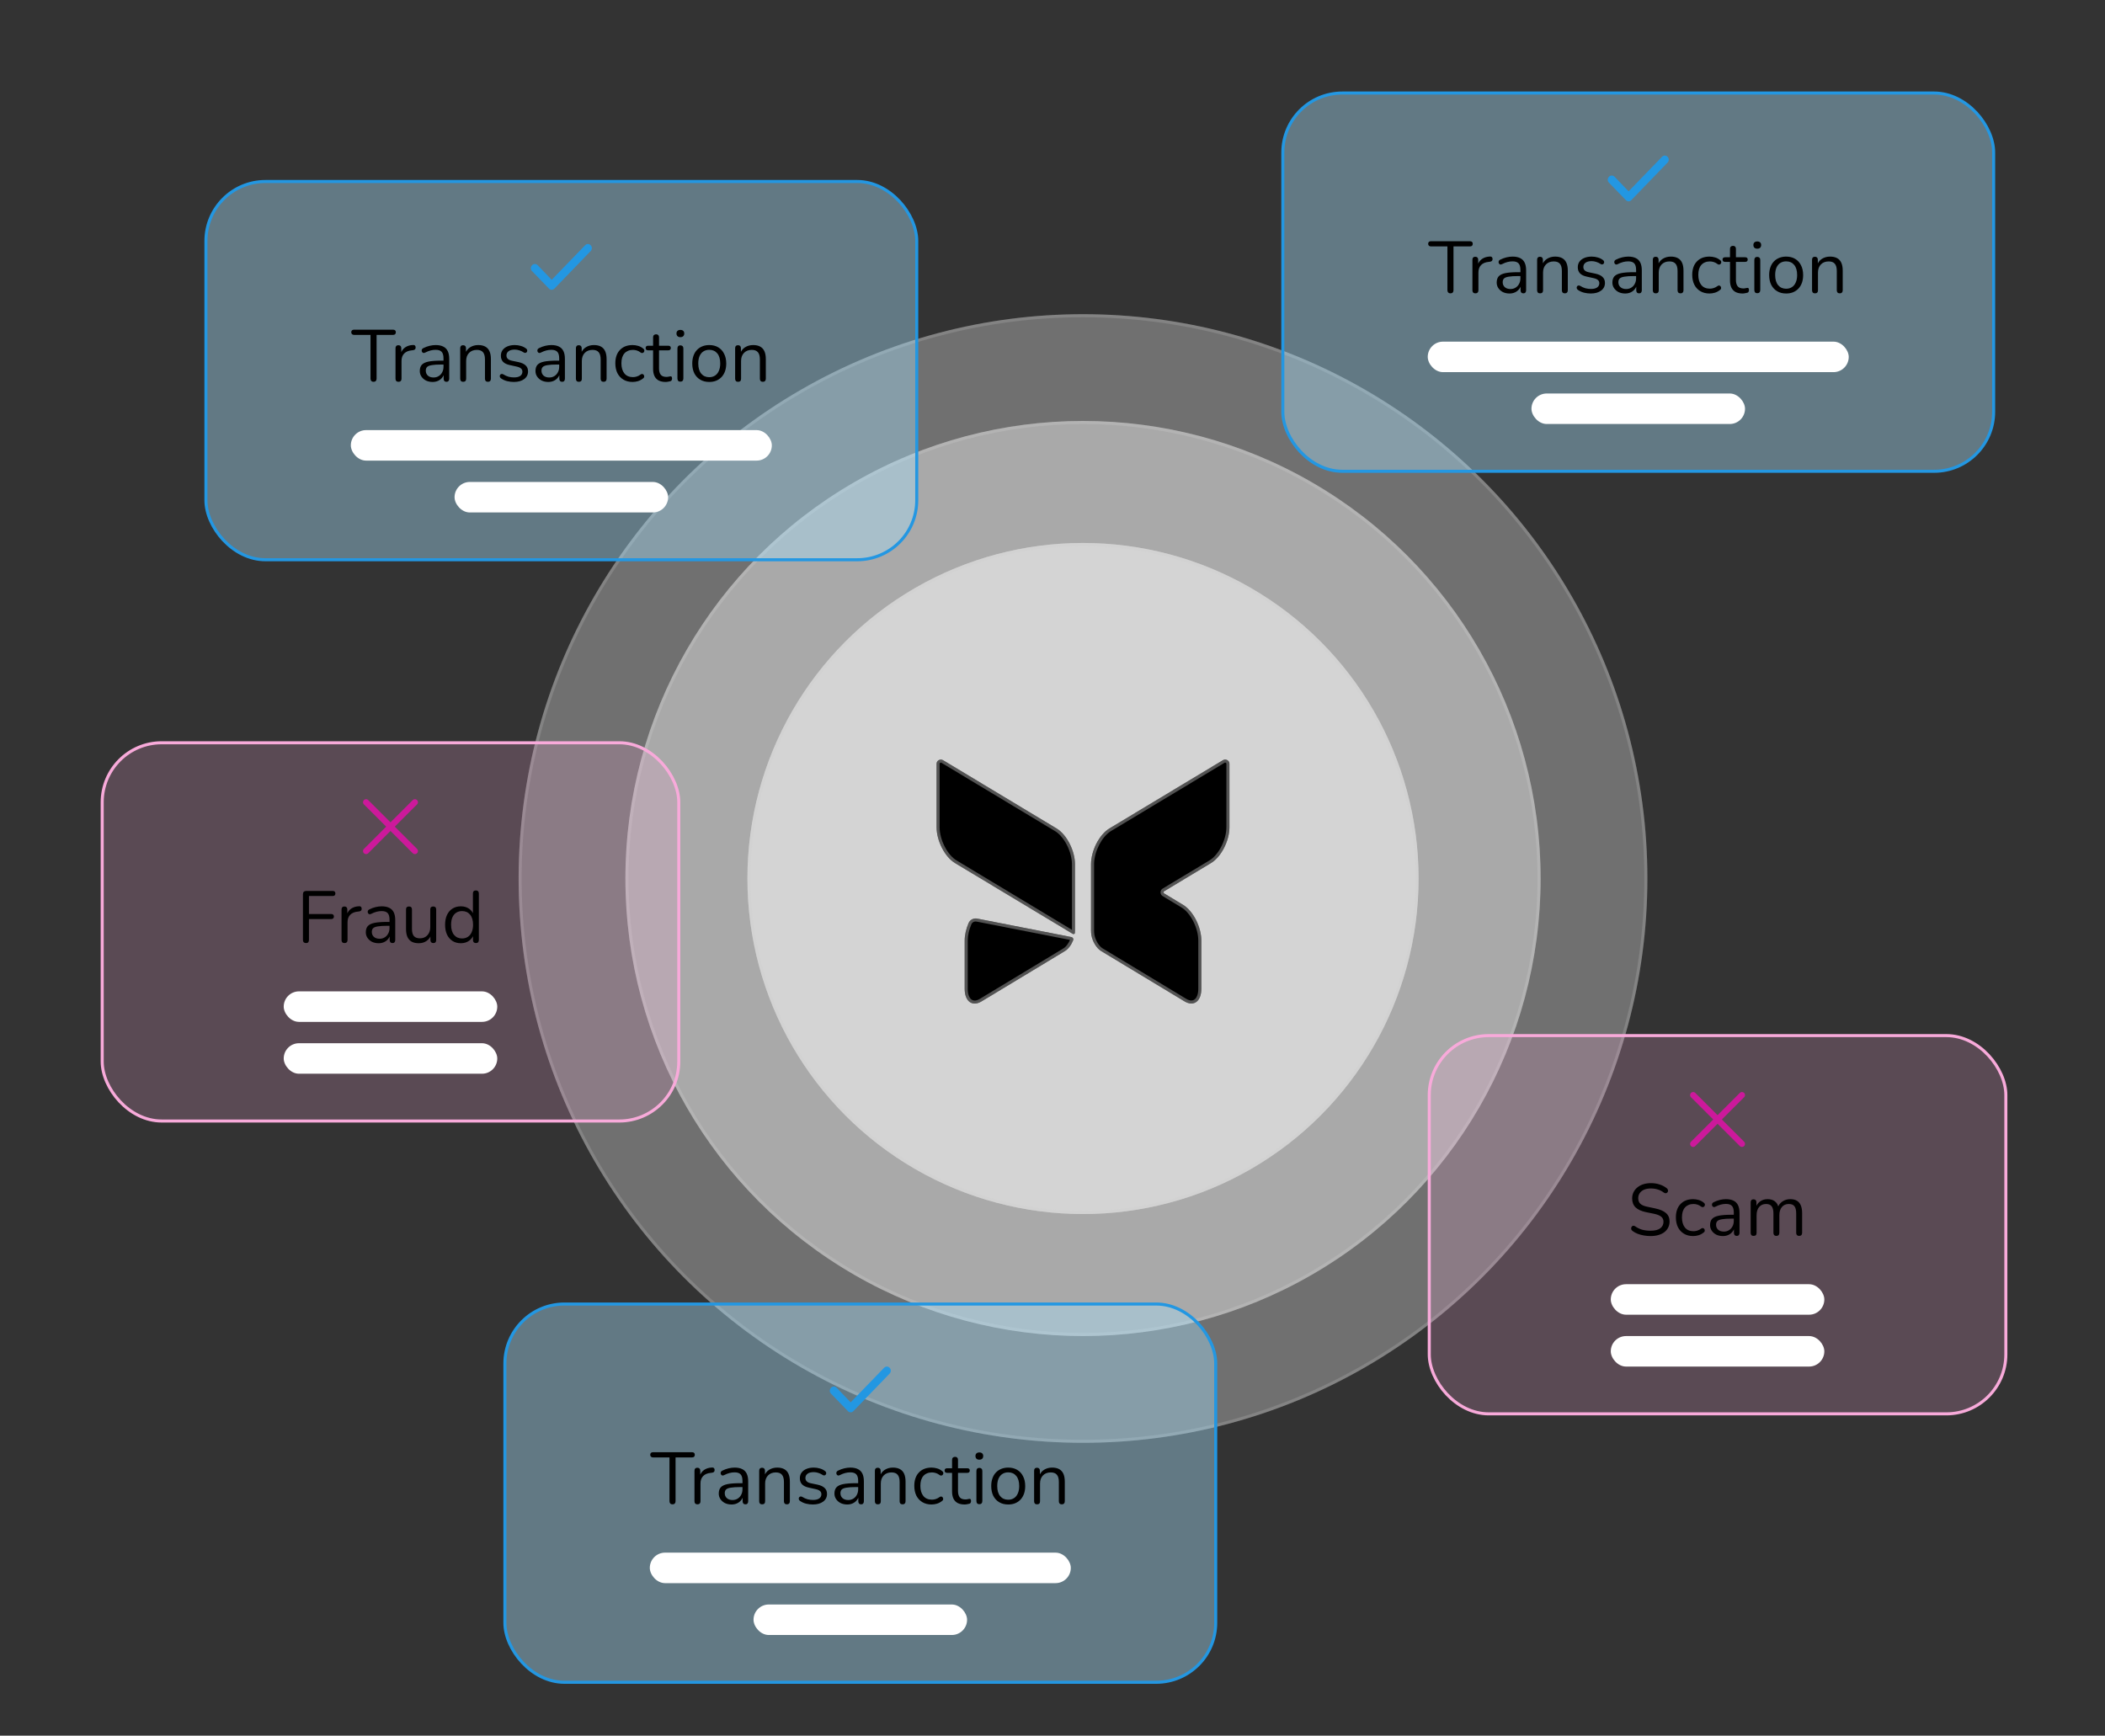 <svg width="690" height="569" viewBox="0 0 690 569" fill="none" xmlns="http://www.w3.org/2000/svg">
<rect x="0" y="0" width="690" height="569" fill="#333333" stroke="none"/>
<circle cx="355" cy="288" r="150" fill="white" fill-opacity="0.4"/>
<circle cx="355" cy="288" r="149.5" stroke="#D0D0D0" stroke-opacity="0.2"/>
<circle cx="355" cy="288" r="185" fill="white" fill-opacity="0.3"/>
<circle cx="355" cy="288" r="184.5" stroke="#D0D0D0" stroke-opacity="0.2"/>
<circle cx="355" cy="288" r="110" fill="white" fill-opacity="0.5"/>
<circle cx="355" cy="288" r="109.5" stroke="#D0D0D0" stroke-opacity="0.4"/>
<path fill-rule="evenodd" clip-rule="evenodd" d="M360.939 311.778L388.283 328.281C391.316 330.112 393.791 328.251 393.791 324.148V308.36C393.791 303.893 391.097 298.615 387.796 296.626L381.617 292.901C381.337 292.733 381.337 292.332 381.617 292.164L396.993 282.915C400.294 280.926 402.999 275.647 402.999 271.181V250.398C402.999 249.879 402.74 249.439 402.283 249.184C401.826 248.929 401.309 248.939 400.861 249.213L363.634 271.602C360.333 273.591 357.628 278.87 357.628 283.336V304.892C357.628 305.461 357.668 305.999 357.737 306.518C358.115 308.653 359.408 310.857 360.939 311.778Z" fill="black"/>
<path d="M401.122 249.64C401.415 249.46 401.74 249.454 402.04 249.621C402.339 249.788 402.499 250.061 402.499 250.398V271.182C402.499 273.321 401.849 275.679 400.789 277.749C399.727 279.824 398.281 281.556 396.735 282.486L381.359 291.735C380.757 292.098 380.757 292.966 381.358 293.329L387.537 297.055H387.538C389.083 297.985 390.526 299.717 391.586 301.791C392.643 303.861 393.291 306.219 393.291 308.359V324.147C393.291 326.119 392.695 327.423 391.874 328.04C391.087 328.631 389.941 328.697 388.542 327.853L361.197 311.35L360.945 311.183C360.361 310.763 359.802 310.122 359.334 309.346C358.803 308.464 358.409 307.439 358.23 306.438C358.165 305.943 358.128 305.431 358.128 304.893V283.336L358.136 282.933C358.211 280.903 358.844 278.708 359.838 276.768C360.834 274.823 362.167 273.18 363.604 272.215L363.892 272.031L401.119 249.642L401.122 249.64Z" stroke="#D0D0D0" stroke-opacity="0.4"/>
<path fill-rule="evenodd" clip-rule="evenodd" d="M349.074 311.786L321.721 328.299C318.688 330.131 316.212 328.27 316.212 324.166V308.368C316.212 306.498 316.689 304.48 317.485 302.619C317.952 301.522 319.115 300.915 320.308 301.14L351.185 307.196C351.661 307.29 351.958 307.764 351.785 308.21C351.187 309.745 350.195 311.114 349.074 311.786Z" fill="black"/>
<path d="M317.944 302.815C318.317 301.941 319.246 301.449 320.216 301.632V301.631L351.089 307.688C351.3 307.729 351.365 307.91 351.318 308.029C350.745 309.502 349.81 310.761 348.816 311.357L348.815 311.358L321.462 327.871C320.062 328.716 318.916 328.649 318.129 328.059C317.308 327.442 316.712 326.137 316.712 324.166V308.368C316.712 306.578 317.17 304.628 317.944 302.816V302.815Z" stroke="#D0D0D0" stroke-opacity="0.4"/>
<path fill-rule="evenodd" clip-rule="evenodd" d="M346.365 271.611L309.138 249.222C308.691 248.957 308.173 248.947 307.716 249.192C307.258 249.447 307 249.897 307 250.407V271.18C307 275.646 309.705 280.925 313.006 282.913L351.686 306.18C351.957 306.343 352.307 306.178 352.332 305.866C352.357 305.553 352.371 305.232 352.371 304.901V283.344C352.371 278.878 349.666 273.599 346.365 271.611Z" fill="black"/>
<path d="M307.954 249.631C308.219 249.49 308.506 249.478 308.771 249.594L308.883 249.652L346.107 272.039C347.653 272.97 349.099 274.702 350.161 276.776C351.221 278.846 351.871 281.204 351.871 283.344V304.9C351.871 305.17 351.859 305.433 351.842 305.69L313.264 282.484C311.718 281.554 310.272 279.822 309.21 277.748C308.15 275.678 307.5 273.319 307.5 271.18V250.406L307.508 250.285C307.543 250.01 307.697 249.776 307.954 249.631Z" stroke="#D0D0D0" stroke-opacity="0.4"/>
<rect x="165.5" y="427.5" width="233" height="124" rx="19.5" fill="#A9E1FD" fill-opacity="0.4"/>
<rect x="165.5" y="427.5" width="233" height="124" rx="19.5" stroke="#2397E2"/>
<path d="M278.84 459.726L289.801 448.401C290.06 448.134 290.362 448 290.707 448C291.052 448 291.353 448.134 291.612 448.401C291.871 448.668 292 448.986 292 449.354C292 449.722 291.871 450.039 291.612 450.305L279.745 462.599C279.487 462.866 279.185 463 278.84 463C278.495 463 278.193 462.866 277.935 462.599L272.373 456.853C272.114 456.586 271.99 456.269 272.001 455.902C272.011 455.535 272.146 455.217 272.405 454.949C272.665 454.681 272.972 454.547 273.328 454.548C273.683 454.549 273.99 454.682 274.248 454.949L278.84 459.726Z" fill="#2397E2"/>
<path d="M220.435 493.168C220.131 493.168 219.891 493.08 219.715 492.904C219.539 492.712 219.451 492.456 219.451 492.136V477.784H214.051C213.763 477.784 213.539 477.704 213.379 477.544C213.219 477.384 213.139 477.176 213.139 476.92C213.139 476.648 213.219 476.44 213.379 476.296C213.539 476.152 213.763 476.08 214.051 476.08H226.843C227.131 476.08 227.355 476.152 227.515 476.296C227.675 476.44 227.755 476.648 227.755 476.92C227.755 477.192 227.675 477.408 227.515 477.568C227.355 477.712 227.131 477.784 226.843 477.784H221.443V492.136C221.443 492.456 221.355 492.712 221.179 492.904C221.019 493.08 220.771 493.168 220.435 493.168ZM228.628 493.168C228.308 493.168 228.06 493.08 227.884 492.904C227.724 492.728 227.644 492.48 227.644 492.16V482.152C227.644 481.832 227.724 481.592 227.884 481.432C228.044 481.256 228.276 481.168 228.58 481.168C228.884 481.168 229.116 481.256 229.276 481.432C229.452 481.592 229.54 481.832 229.54 482.152V484.096H229.3C229.556 483.152 230.044 482.424 230.764 481.912C231.484 481.4 232.372 481.128 233.428 481.096C233.668 481.08 233.86 481.136 234.004 481.264C234.148 481.376 234.228 481.576 234.244 481.864C234.26 482.136 234.196 482.352 234.052 482.512C233.908 482.672 233.684 482.768 233.38 482.8L232.996 482.848C231.908 482.944 231.068 483.296 230.476 483.904C229.9 484.496 229.612 485.312 229.612 486.352V492.16C229.612 492.48 229.524 492.728 229.348 492.904C229.188 493.08 228.948 493.168 228.628 493.168ZM239.801 493.216C239.001 493.216 238.281 493.064 237.641 492.76C237.017 492.44 236.521 492.008 236.153 491.464C235.785 490.92 235.601 490.312 235.601 489.64C235.601 488.776 235.817 488.096 236.249 487.6C236.697 487.104 237.425 486.752 238.433 486.544C239.457 486.336 240.849 486.232 242.609 486.232H243.689V487.504H242.633C241.337 487.504 240.313 487.568 239.561 487.696C238.825 487.808 238.305 488.008 238.001 488.296C237.713 488.584 237.569 488.992 237.569 489.52C237.569 490.176 237.793 490.712 238.241 491.128C238.705 491.544 239.329 491.752 240.113 491.752C240.753 491.752 241.313 491.6 241.793 491.296C242.289 490.992 242.673 490.576 242.945 490.048C243.233 489.52 243.377 488.912 243.377 488.224V485.488C243.377 484.496 243.177 483.784 242.777 483.352C242.377 482.904 241.721 482.68 240.809 482.68C240.249 482.68 239.689 482.752 239.129 482.896C238.569 483.04 237.977 483.272 237.353 483.592C237.129 483.704 236.937 483.744 236.777 483.712C236.617 483.664 236.489 483.576 236.393 483.448C236.297 483.32 236.241 483.176 236.225 483.016C236.209 482.84 236.241 482.672 236.321 482.512C236.417 482.352 236.561 482.224 236.753 482.128C237.457 481.776 238.153 481.52 238.841 481.36C239.529 481.2 240.185 481.12 240.809 481.12C241.817 481.12 242.649 481.288 243.305 481.624C243.961 481.944 244.449 482.44 244.769 483.112C245.089 483.768 245.249 484.616 245.249 485.656V492.16C245.249 492.48 245.169 492.728 245.009 492.904C244.865 493.08 244.649 493.168 244.361 493.168C244.057 493.168 243.825 493.08 243.665 492.904C243.505 492.728 243.425 492.48 243.425 492.16V490.288H243.641C243.513 490.896 243.265 491.416 242.897 491.848C242.545 492.28 242.105 492.616 241.577 492.856C241.049 493.096 240.457 493.216 239.801 493.216ZM249.815 493.168C249.495 493.168 249.255 493.08 249.095 492.904C248.935 492.728 248.855 492.48 248.855 492.16V482.152C248.855 481.832 248.935 481.592 249.095 481.432C249.255 481.256 249.487 481.168 249.791 481.168C250.095 481.168 250.327 481.256 250.487 481.432C250.663 481.592 250.751 481.832 250.751 482.152V484.216L250.487 483.928C250.823 483 251.367 482.304 252.119 481.84C252.887 481.36 253.767 481.12 254.759 481.12C255.687 481.12 256.455 481.288 257.063 481.624C257.687 481.96 258.151 482.472 258.455 483.16C258.759 483.832 258.911 484.688 258.911 485.728V492.16C258.911 492.48 258.823 492.728 258.647 492.904C258.487 493.08 258.255 493.168 257.951 493.168C257.631 493.168 257.383 493.08 257.207 492.904C257.047 492.728 256.967 492.48 256.967 492.16V485.848C256.967 484.76 256.751 483.968 256.319 483.472C255.903 482.96 255.231 482.704 254.303 482.704C253.231 482.704 252.375 483.04 251.735 483.712C251.111 484.368 250.799 485.248 250.799 486.352V492.16C250.799 492.832 250.471 493.168 249.815 493.168ZM266.432 493.216C265.712 493.216 264.984 493.128 264.248 492.952C263.528 492.776 262.856 492.472 262.232 492.04C262.072 491.928 261.96 491.8 261.896 491.656C261.832 491.496 261.808 491.344 261.824 491.2C261.856 491.04 261.92 490.904 262.016 490.792C262.128 490.68 262.256 490.616 262.4 490.6C262.56 490.568 262.736 490.6 262.928 490.696C263.552 491.08 264.152 491.352 264.728 491.512C265.32 491.656 265.904 491.728 266.48 491.728C267.392 491.728 268.08 491.56 268.544 491.224C269.008 490.888 269.24 490.432 269.24 489.856C269.24 489.408 269.088 489.056 268.784 488.8C268.48 488.528 268 488.32 267.344 488.176L265.16 487.696C264.152 487.488 263.4 487.128 262.904 486.616C262.424 486.104 262.184 485.44 262.184 484.624C262.184 483.904 262.368 483.288 262.736 482.776C263.12 482.248 263.656 481.84 264.344 481.552C265.032 481.264 265.832 481.12 266.744 481.12C267.448 481.12 268.112 481.216 268.736 481.408C269.376 481.584 269.952 481.872 270.464 482.272C270.624 482.384 270.728 482.52 270.776 482.68C270.84 482.824 270.848 482.976 270.8 483.136C270.768 483.28 270.696 483.408 270.584 483.52C270.472 483.616 270.336 483.672 270.176 483.688C270.016 483.704 269.848 483.656 269.672 483.544C269.192 483.224 268.704 482.992 268.208 482.848C267.712 482.688 267.224 482.608 266.744 482.608C265.848 482.608 265.168 482.784 264.704 483.136C264.24 483.488 264.008 483.952 264.008 484.528C264.008 484.976 264.152 485.344 264.44 485.632C264.728 485.92 265.176 486.128 265.784 486.256L267.968 486.712C269.008 486.936 269.784 487.296 270.296 487.792C270.824 488.272 271.088 488.928 271.088 489.76C271.088 490.816 270.664 491.656 269.816 492.28C268.968 492.904 267.84 493.216 266.432 493.216ZM277.723 493.216C276.923 493.216 276.203 493.064 275.563 492.76C274.939 492.44 274.443 492.008 274.075 491.464C273.707 490.92 273.523 490.312 273.523 489.64C273.523 488.776 273.739 488.096 274.171 487.6C274.619 487.104 275.347 486.752 276.355 486.544C277.379 486.336 278.771 486.232 280.531 486.232H281.611V487.504H280.555C279.259 487.504 278.235 487.568 277.483 487.696C276.747 487.808 276.227 488.008 275.923 488.296C275.635 488.584 275.491 488.992 275.491 489.52C275.491 490.176 275.715 490.712 276.163 491.128C276.627 491.544 277.251 491.752 278.035 491.752C278.675 491.752 279.235 491.6 279.715 491.296C280.211 490.992 280.595 490.576 280.867 490.048C281.155 489.52 281.299 488.912 281.299 488.224V485.488C281.299 484.496 281.099 483.784 280.699 483.352C280.299 482.904 279.643 482.68 278.731 482.68C278.171 482.68 277.611 482.752 277.051 482.896C276.491 483.04 275.899 483.272 275.275 483.592C275.051 483.704 274.859 483.744 274.699 483.712C274.539 483.664 274.411 483.576 274.315 483.448C274.219 483.32 274.163 483.176 274.147 483.016C274.131 482.84 274.163 482.672 274.243 482.512C274.339 482.352 274.483 482.224 274.675 482.128C275.379 481.776 276.075 481.52 276.763 481.36C277.451 481.2 278.107 481.12 278.731 481.12C279.739 481.12 280.571 481.288 281.227 481.624C281.883 481.944 282.371 482.44 282.691 483.112C283.011 483.768 283.171 484.616 283.171 485.656V492.16C283.171 492.48 283.091 492.728 282.931 492.904C282.787 493.08 282.571 493.168 282.283 493.168C281.979 493.168 281.747 493.08 281.587 492.904C281.427 492.728 281.347 492.48 281.347 492.16V490.288H281.563C281.435 490.896 281.187 491.416 280.819 491.848C280.467 492.28 280.027 492.616 279.499 492.856C278.971 493.096 278.379 493.216 277.723 493.216ZM287.737 493.168C287.417 493.168 287.177 493.08 287.017 492.904C286.857 492.728 286.777 492.48 286.777 492.16V482.152C286.777 481.832 286.857 481.592 287.017 481.432C287.177 481.256 287.409 481.168 287.713 481.168C288.017 481.168 288.249 481.256 288.409 481.432C288.585 481.592 288.673 481.832 288.673 482.152V484.216L288.409 483.928C288.745 483 289.289 482.304 290.041 481.84C290.809 481.36 291.689 481.12 292.681 481.12C293.609 481.12 294.377 481.288 294.985 481.624C295.609 481.96 296.073 482.472 296.377 483.16C296.681 483.832 296.833 484.688 296.833 485.728V492.16C296.833 492.48 296.745 492.728 296.569 492.904C296.409 493.08 296.177 493.168 295.873 493.168C295.553 493.168 295.305 493.08 295.129 492.904C294.969 492.728 294.889 492.48 294.889 492.16V485.848C294.889 484.76 294.673 483.968 294.241 483.472C293.825 482.96 293.153 482.704 292.225 482.704C291.153 482.704 290.297 483.04 289.657 483.712C289.033 484.368 288.721 485.248 288.721 486.352V492.16C288.721 492.832 288.393 493.168 287.737 493.168ZM305.362 493.216C304.194 493.216 303.186 492.96 302.338 492.448C301.49 491.936 300.834 491.224 300.37 490.312C299.922 489.384 299.698 488.312 299.698 487.096C299.698 486.168 299.826 485.336 300.082 484.6C300.338 483.864 300.714 483.24 301.21 482.728C301.706 482.2 302.298 481.8 302.986 481.528C303.69 481.256 304.482 481.12 305.362 481.12C305.938 481.12 306.538 481.208 307.162 481.384C307.786 481.56 308.354 481.864 308.866 482.296C309.026 482.408 309.13 482.544 309.178 482.704C309.226 482.864 309.226 483.024 309.178 483.184C309.13 483.328 309.05 483.456 308.938 483.568C308.826 483.664 308.682 483.72 308.506 483.736C308.346 483.752 308.178 483.696 308.002 483.568C307.586 483.248 307.162 483.024 306.73 482.896C306.298 482.768 305.882 482.704 305.482 482.704C304.858 482.704 304.314 482.808 303.85 483.016C303.386 483.208 302.994 483.488 302.674 483.856C302.354 484.224 302.106 484.68 301.93 485.224C301.77 485.768 301.69 486.4 301.69 487.12C301.69 488.512 302.018 489.616 302.674 490.432C303.33 491.232 304.266 491.632 305.482 491.632C305.882 491.632 306.29 491.568 306.706 491.44C307.138 491.312 307.57 491.088 308.002 490.768C308.178 490.64 308.346 490.584 308.506 490.6C308.666 490.616 308.802 490.68 308.914 490.792C309.026 490.888 309.098 491.016 309.13 491.176C309.178 491.336 309.178 491.496 309.13 491.656C309.082 491.8 308.978 491.928 308.818 492.04C308.306 492.456 307.746 492.76 307.138 492.952C306.53 493.128 305.938 493.216 305.362 493.216ZM316.207 493.216C315.295 493.216 314.527 493.056 313.903 492.736C313.295 492.4 312.839 491.92 312.535 491.296C312.231 490.656 312.079 489.88 312.079 488.968V482.848H310.471C310.199 482.848 309.991 482.784 309.847 482.656C309.703 482.512 309.631 482.32 309.631 482.08C309.631 481.84 309.703 481.656 309.847 481.528C309.991 481.4 310.199 481.336 310.471 481.336H312.079V478.576C312.079 478.256 312.167 478.016 312.343 477.856C312.519 477.68 312.759 477.592 313.063 477.592C313.367 477.592 313.599 477.68 313.759 477.856C313.935 478.016 314.023 478.256 314.023 478.576V481.336H317.047C317.319 481.336 317.527 481.4 317.671 481.528C317.815 481.656 317.887 481.84 317.887 482.08C317.887 482.32 317.815 482.512 317.671 482.656C317.527 482.784 317.319 482.848 317.047 482.848H314.023V488.776C314.023 489.688 314.215 490.384 314.599 490.864C314.983 491.328 315.607 491.56 316.471 491.56C316.775 491.56 317.031 491.528 317.239 491.464C317.463 491.4 317.647 491.368 317.791 491.368C317.935 491.352 318.055 491.4 318.151 491.512C318.247 491.624 318.295 491.816 318.295 492.088C318.295 492.28 318.255 492.456 318.175 492.616C318.111 492.776 317.991 492.888 317.815 492.952C317.623 493.016 317.367 493.072 317.047 493.12C316.743 493.184 316.463 493.216 316.207 493.216ZM321.018 493.12C320.698 493.12 320.458 493.032 320.298 492.856C320.138 492.664 320.058 492.4 320.058 492.064V482.248C320.058 481.912 320.138 481.656 320.298 481.48C320.458 481.304 320.698 481.216 321.018 481.216C321.322 481.216 321.562 481.304 321.738 481.48C321.914 481.656 322.002 481.912 322.002 482.248V492.064C322.002 492.4 321.914 492.664 321.738 492.856C321.578 493.032 321.338 493.12 321.018 493.12ZM321.018 478.528C320.618 478.528 320.306 478.424 320.082 478.216C319.858 477.992 319.746 477.696 319.746 477.328C319.746 476.944 319.858 476.656 320.082 476.464C320.306 476.256 320.618 476.152 321.018 476.152C321.434 476.152 321.746 476.256 321.954 476.464C322.178 476.656 322.29 476.944 322.29 477.328C322.29 477.696 322.178 477.992 321.954 478.216C321.746 478.424 321.434 478.528 321.018 478.528ZM330.485 493.216C329.349 493.216 328.365 492.968 327.533 492.472C326.701 491.976 326.053 491.28 325.589 490.384C325.141 489.472 324.917 488.4 324.917 487.168C324.917 486.24 325.045 485.408 325.301 484.672C325.557 483.92 325.933 483.28 326.429 482.752C326.925 482.224 327.509 481.824 328.181 481.552C328.869 481.264 329.637 481.12 330.485 481.12C331.621 481.12 332.605 481.368 333.437 481.864C334.269 482.36 334.909 483.064 335.357 483.976C335.821 484.872 336.053 485.936 336.053 487.168C336.053 488.096 335.925 488.928 335.669 489.664C335.413 490.4 335.037 491.04 334.541 491.584C334.045 492.112 333.453 492.52 332.765 492.808C332.093 493.08 331.333 493.216 330.485 493.216ZM330.485 491.656C331.205 491.656 331.837 491.48 332.381 491.128C332.925 490.776 333.341 490.264 333.629 489.592C333.933 488.92 334.085 488.112 334.085 487.168C334.085 485.712 333.757 484.6 333.101 483.832C332.461 483.064 331.589 482.68 330.485 482.68C329.749 482.68 329.109 482.856 328.565 483.208C328.037 483.544 327.621 484.048 327.317 484.72C327.029 485.376 326.885 486.192 326.885 487.168C326.885 488.608 327.213 489.72 327.869 490.504C328.525 491.272 329.397 491.656 330.485 491.656ZM339.932 493.168C339.612 493.168 339.372 493.08 339.212 492.904C339.052 492.728 338.972 492.48 338.972 492.16V482.152C338.972 481.832 339.052 481.592 339.212 481.432C339.372 481.256 339.604 481.168 339.908 481.168C340.212 481.168 340.444 481.256 340.604 481.432C340.78 481.592 340.868 481.832 340.868 482.152V484.216L340.604 483.928C340.94 483 341.484 482.304 342.236 481.84C343.004 481.36 343.884 481.12 344.876 481.12C345.804 481.12 346.572 481.288 347.18 481.624C347.804 481.96 348.268 482.472 348.572 483.16C348.876 483.832 349.028 484.688 349.028 485.728V492.16C349.028 492.48 348.94 492.728 348.764 492.904C348.604 493.08 348.372 493.168 348.068 493.168C347.748 493.168 347.5 493.08 347.324 492.904C347.164 492.728 347.084 492.48 347.084 492.16V485.848C347.084 484.76 346.868 483.968 346.436 483.472C346.02 482.96 345.348 482.704 344.42 482.704C343.348 482.704 342.492 483.04 341.852 483.712C341.228 484.368 340.916 485.248 340.916 486.352V492.16C340.916 492.832 340.588 493.168 339.932 493.168Z" fill="black"/>
<rect x="213" y="509" width="138" height="10" rx="5" fill="white"/>
<rect x="247" y="526" width="70" height="10" rx="5" fill="white"/>
<rect x="33.5" y="243.5" width="189" height="124" rx="19.5" fill="#F7A6D8" fill-opacity="0.2"/>
<rect x="33.5" y="243.5" width="189" height="124" rx="19.5" stroke="#F8AADA"/>
<path d="M136 279L120 263M136 263L120 279" stroke="#CC199B" stroke-width="2" stroke-linecap="round"/>
<path d="M100.359 309.168C100.023 309.168 99.759 309.08 99.567 308.904C99.391 308.712 99.303 308.44 99.303 308.088V293.16C99.303 292.808 99.391 292.544 99.567 292.368C99.759 292.176 100.031 292.08 100.383 292.08H109.095C109.367 292.08 109.575 292.152 109.719 292.296C109.863 292.44 109.935 292.64 109.935 292.896C109.935 293.168 109.863 293.376 109.719 293.52C109.575 293.664 109.367 293.736 109.095 293.736H101.271V299.64H108.591C108.863 299.64 109.071 299.712 109.215 299.856C109.375 300 109.455 300.2 109.455 300.456C109.455 300.728 109.375 300.936 109.215 301.08C109.071 301.224 108.863 301.296 108.591 301.296H101.271V308.088C101.271 308.808 100.967 309.168 100.359 309.168ZM112.937 309.168C112.617 309.168 112.369 309.08 112.193 308.904C112.033 308.728 111.953 308.48 111.953 308.16V298.152C111.953 297.832 112.033 297.592 112.193 297.432C112.353 297.256 112.585 297.168 112.889 297.168C113.193 297.168 113.425 297.256 113.585 297.432C113.761 297.592 113.849 297.832 113.849 298.152V300.096H113.609C113.865 299.152 114.353 298.424 115.073 297.912C115.793 297.4 116.681 297.128 117.737 297.096C117.977 297.08 118.169 297.136 118.313 297.264C118.457 297.376 118.537 297.576 118.553 297.864C118.569 298.136 118.505 298.352 118.361 298.512C118.217 298.672 117.993 298.768 117.689 298.8L117.305 298.848C116.217 298.944 115.377 299.296 114.785 299.904C114.209 300.496 113.921 301.312 113.921 302.352V308.16C113.921 308.48 113.833 308.728 113.657 308.904C113.497 309.08 113.257 309.168 112.937 309.168ZM124.109 309.216C123.309 309.216 122.589 309.064 121.949 308.76C121.325 308.44 120.829 308.008 120.461 307.464C120.093 306.92 119.909 306.312 119.909 305.64C119.909 304.776 120.125 304.096 120.557 303.6C121.005 303.104 121.733 302.752 122.741 302.544C123.765 302.336 125.157 302.232 126.917 302.232H127.997V303.504H126.941C125.645 303.504 124.621 303.568 123.869 303.696C123.133 303.808 122.613 304.008 122.309 304.296C122.021 304.584 121.877 304.992 121.877 305.52C121.877 306.176 122.101 306.712 122.549 307.128C123.013 307.544 123.637 307.752 124.421 307.752C125.061 307.752 125.621 307.6 126.101 307.296C126.597 306.992 126.981 306.576 127.253 306.048C127.541 305.52 127.685 304.912 127.685 304.224V301.488C127.685 300.496 127.485 299.784 127.085 299.352C126.685 298.904 126.029 298.68 125.117 298.68C124.557 298.68 123.997 298.752 123.437 298.896C122.877 299.04 122.285 299.272 121.661 299.592C121.437 299.704 121.245 299.744 121.085 299.712C120.925 299.664 120.797 299.576 120.701 299.448C120.605 299.32 120.549 299.176 120.533 299.016C120.517 298.84 120.549 298.672 120.629 298.512C120.725 298.352 120.869 298.224 121.061 298.128C121.765 297.776 122.461 297.52 123.149 297.36C123.837 297.2 124.493 297.12 125.117 297.12C126.125 297.12 126.957 297.288 127.613 297.624C128.269 297.944 128.757 298.44 129.077 299.112C129.397 299.768 129.557 300.616 129.557 301.656V308.16C129.557 308.48 129.477 308.728 129.317 308.904C129.173 309.08 128.957 309.168 128.669 309.168C128.365 309.168 128.133 309.08 127.973 308.904C127.813 308.728 127.733 308.48 127.733 308.16V306.288H127.949C127.821 306.896 127.573 307.416 127.205 307.848C126.853 308.28 126.413 308.616 125.885 308.856C125.357 309.096 124.765 309.216 124.109 309.216ZM137.292 309.216C136.348 309.216 135.564 309.048 134.94 308.712C134.332 308.36 133.868 307.84 133.548 307.152C133.244 306.464 133.092 305.608 133.092 304.584V298.152C133.092 297.816 133.172 297.568 133.332 297.408C133.508 297.248 133.748 297.168 134.052 297.168C134.372 297.168 134.612 297.248 134.772 297.408C134.948 297.568 135.036 297.816 135.036 298.152V304.56C135.036 305.584 135.244 306.352 135.66 306.864C136.092 307.36 136.764 307.608 137.676 307.608C138.668 307.608 139.476 307.272 140.1 306.6C140.724 305.928 141.036 305.048 141.036 303.96V298.152C141.036 297.816 141.116 297.568 141.276 297.408C141.452 297.248 141.7 297.168 142.02 297.168C142.324 297.168 142.556 297.248 142.716 297.408C142.892 297.568 142.98 297.816 142.98 298.152V308.16C142.98 308.832 142.668 309.168 142.044 309.168C141.74 309.168 141.5 309.08 141.324 308.904C141.164 308.728 141.084 308.48 141.084 308.16V305.976L141.396 306.312C141.076 307.256 140.548 307.976 139.812 308.472C139.092 308.968 138.252 309.216 137.292 309.216ZM151.057 309.216C150.017 309.216 149.105 308.968 148.321 308.472C147.553 307.976 146.953 307.28 146.521 306.384C146.105 305.472 145.897 304.4 145.897 303.168C145.897 301.92 146.105 300.848 146.521 299.952C146.953 299.04 147.553 298.344 148.321 297.864C149.105 297.368 150.017 297.12 151.057 297.12C152.113 297.12 153.017 297.384 153.769 297.912C154.521 298.44 155.025 299.152 155.281 300.048H155.017V292.896C155.017 292.576 155.097 292.336 155.257 292.176C155.433 292 155.681 291.912 156.001 291.912C156.305 291.912 156.537 292 156.697 292.176C156.873 292.336 156.961 292.576 156.961 292.896V308.16C156.961 308.48 156.881 308.728 156.721 308.904C156.561 309.08 156.321 309.168 156.001 309.168C155.697 309.168 155.457 309.08 155.281 308.904C155.121 308.728 155.041 308.48 155.041 308.16V305.88L155.305 306.216C155.049 307.128 154.537 307.856 153.769 308.4C153.017 308.944 152.113 309.216 151.057 309.216ZM151.465 307.656C152.185 307.656 152.817 307.48 153.361 307.128C153.905 306.776 154.321 306.264 154.609 305.592C154.913 304.92 155.065 304.112 155.065 303.168C155.065 301.712 154.737 300.6 154.081 299.832C153.441 299.064 152.569 298.68 151.465 298.68C150.729 298.68 150.089 298.856 149.545 299.208C149.017 299.544 148.601 300.048 148.297 300.72C148.009 301.376 147.865 302.192 147.865 303.168C147.865 304.608 148.193 305.72 148.849 306.504C149.505 307.272 150.377 307.656 151.465 307.656Z" fill="black"/>
<rect x="93" y="325" width="70" height="10" rx="5" fill="white"/>
<rect x="93" y="342" width="70" height="10" rx="5" fill="white"/>
<rect x="420.5" y="30.5" width="233" height="124" rx="19.5" fill="#A9E1FD" fill-opacity="0.4"/>
<rect x="420.5" y="30.5" width="233" height="124" rx="19.5" stroke="#2397E2"/>
<path d="M533.84 62.726L544.801 51.401C545.06 51.134 545.362 51 545.707 51C546.052 51 546.353 51.134 546.612 51.401C546.871 51.668 547 51.986 547 52.354C547 52.722 546.871 53.039 546.612 53.305L534.745 65.599C534.487 65.866 534.185 66 533.84 66C533.495 66 533.193 65.866 532.935 65.599L527.373 59.853C527.114 59.586 526.99 59.269 527.001 58.902C527.011 58.535 527.146 58.217 527.405 57.949C527.665 57.681 527.972 57.547 528.328 57.548C528.683 57.549 528.99 57.682 529.248 57.949L533.84 62.726Z" fill="#2397E2"/>
<path d="M475.435 96.168C475.131 96.168 474.891 96.08 474.715 95.904C474.539 95.712 474.451 95.456 474.451 95.136V80.784H469.051C468.763 80.784 468.539 80.704 468.379 80.544C468.219 80.384 468.139 80.176 468.139 79.92C468.139 79.648 468.219 79.44 468.379 79.296C468.539 79.152 468.763 79.08 469.051 79.08H481.843C482.131 79.08 482.355 79.152 482.515 79.296C482.675 79.44 482.755 79.648 482.755 79.92C482.755 80.192 482.675 80.408 482.515 80.568C482.355 80.712 482.131 80.784 481.843 80.784H476.443V95.136C476.443 95.456 476.355 95.712 476.179 95.904C476.019 96.08 475.771 96.168 475.435 96.168ZM483.628 96.168C483.308 96.168 483.06 96.08 482.884 95.904C482.724 95.728 482.644 95.48 482.644 95.16V85.152C482.644 84.832 482.724 84.592 482.884 84.432C483.044 84.256 483.276 84.168 483.58 84.168C483.884 84.168 484.116 84.256 484.276 84.432C484.452 84.592 484.54 84.832 484.54 85.152V87.096H484.3C484.556 86.152 485.044 85.424 485.764 84.912C486.484 84.4 487.372 84.128 488.428 84.096C488.668 84.08 488.86 84.136 489.004 84.264C489.148 84.376 489.228 84.576 489.244 84.864C489.26 85.136 489.196 85.352 489.052 85.512C488.908 85.672 488.684 85.768 488.38 85.8L487.996 85.848C486.908 85.944 486.068 86.296 485.476 86.904C484.9 87.496 484.612 88.312 484.612 89.352V95.16C484.612 95.48 484.524 95.728 484.348 95.904C484.188 96.08 483.948 96.168 483.628 96.168ZM494.801 96.216C494.001 96.216 493.281 96.064 492.641 95.76C492.017 95.44 491.521 95.008 491.153 94.464C490.785 93.92 490.601 93.312 490.601 92.64C490.601 91.776 490.817 91.096 491.249 90.6C491.697 90.104 492.425 89.752 493.433 89.544C494.457 89.336 495.849 89.232 497.609 89.232H498.689V90.504H497.633C496.337 90.504 495.313 90.568 494.561 90.696C493.825 90.808 493.305 91.008 493.001 91.296C492.713 91.584 492.569 91.992 492.569 92.52C492.569 93.176 492.793 93.712 493.241 94.128C493.705 94.544 494.329 94.752 495.113 94.752C495.753 94.752 496.313 94.6 496.793 94.296C497.289 93.992 497.673 93.576 497.945 93.048C498.233 92.52 498.377 91.912 498.377 91.224V88.488C498.377 87.496 498.177 86.784 497.777 86.352C497.377 85.904 496.721 85.68 495.809 85.68C495.249 85.68 494.689 85.752 494.129 85.896C493.569 86.04 492.977 86.272 492.353 86.592C492.129 86.704 491.937 86.744 491.777 86.712C491.617 86.664 491.489 86.576 491.393 86.448C491.297 86.32 491.241 86.176 491.225 86.016C491.209 85.84 491.241 85.672 491.321 85.512C491.417 85.352 491.561 85.224 491.753 85.128C492.457 84.776 493.153 84.52 493.841 84.36C494.529 84.2 495.185 84.12 495.809 84.12C496.817 84.12 497.649 84.288 498.305 84.624C498.961 84.944 499.449 85.44 499.769 86.112C500.089 86.768 500.249 87.616 500.249 88.656V95.16C500.249 95.48 500.169 95.728 500.009 95.904C499.865 96.08 499.649 96.168 499.361 96.168C499.057 96.168 498.825 96.08 498.665 95.904C498.505 95.728 498.425 95.48 498.425 95.16V93.288H498.641C498.513 93.896 498.265 94.416 497.897 94.848C497.545 95.28 497.105 95.616 496.577 95.856C496.049 96.096 495.457 96.216 494.801 96.216ZM504.815 96.168C504.495 96.168 504.255 96.08 504.095 95.904C503.935 95.728 503.855 95.48 503.855 95.16V85.152C503.855 84.832 503.935 84.592 504.095 84.432C504.255 84.256 504.487 84.168 504.791 84.168C505.095 84.168 505.327 84.256 505.487 84.432C505.663 84.592 505.751 84.832 505.751 85.152V87.216L505.487 86.928C505.823 86 506.367 85.304 507.119 84.84C507.887 84.36 508.767 84.12 509.759 84.12C510.687 84.12 511.455 84.288 512.063 84.624C512.687 84.96 513.151 85.472 513.455 86.16C513.759 86.832 513.911 87.688 513.911 88.728V95.16C513.911 95.48 513.823 95.728 513.647 95.904C513.487 96.08 513.255 96.168 512.951 96.168C512.631 96.168 512.383 96.08 512.207 95.904C512.047 95.728 511.967 95.48 511.967 95.16V88.848C511.967 87.76 511.751 86.968 511.319 86.472C510.903 85.96 510.231 85.704 509.303 85.704C508.231 85.704 507.375 86.04 506.735 86.712C506.111 87.368 505.799 88.248 505.799 89.352V95.16C505.799 95.832 505.471 96.168 504.815 96.168ZM521.432 96.216C520.712 96.216 519.984 96.128 519.248 95.952C518.528 95.776 517.856 95.472 517.232 95.04C517.072 94.928 516.96 94.8 516.896 94.656C516.832 94.496 516.808 94.344 516.824 94.2C516.856 94.04 516.92 93.904 517.016 93.792C517.128 93.68 517.256 93.616 517.4 93.6C517.56 93.568 517.736 93.6 517.928 93.696C518.552 94.08 519.152 94.352 519.728 94.512C520.32 94.656 520.904 94.728 521.48 94.728C522.392 94.728 523.08 94.56 523.544 94.224C524.008 93.888 524.24 93.432 524.24 92.856C524.24 92.408 524.088 92.056 523.784 91.8C523.48 91.528 523 91.32 522.344 91.176L520.16 90.696C519.152 90.488 518.4 90.128 517.904 89.616C517.424 89.104 517.184 88.44 517.184 87.624C517.184 86.904 517.368 86.288 517.736 85.776C518.12 85.248 518.656 84.84 519.344 84.552C520.032 84.264 520.832 84.12 521.744 84.12C522.448 84.12 523.112 84.216 523.736 84.408C524.376 84.584 524.952 84.872 525.464 85.272C525.624 85.384 525.728 85.52 525.776 85.68C525.84 85.824 525.848 85.976 525.8 86.136C525.768 86.28 525.696 86.408 525.584 86.52C525.472 86.616 525.336 86.672 525.176 86.688C525.016 86.704 524.848 86.656 524.672 86.544C524.192 86.224 523.704 85.992 523.208 85.848C522.712 85.688 522.224 85.608 521.744 85.608C520.848 85.608 520.168 85.784 519.704 86.136C519.24 86.488 519.008 86.952 519.008 87.528C519.008 87.976 519.152 88.344 519.44 88.632C519.728 88.92 520.176 89.128 520.784 89.256L522.968 89.712C524.008 89.936 524.784 90.296 525.296 90.792C525.824 91.272 526.088 91.928 526.088 92.76C526.088 93.816 525.664 94.656 524.816 95.28C523.968 95.904 522.84 96.216 521.432 96.216ZM532.723 96.216C531.923 96.216 531.203 96.064 530.563 95.76C529.939 95.44 529.443 95.008 529.075 94.464C528.707 93.92 528.523 93.312 528.523 92.64C528.523 91.776 528.739 91.096 529.171 90.6C529.619 90.104 530.347 89.752 531.355 89.544C532.379 89.336 533.771 89.232 535.531 89.232H536.611V90.504H535.555C534.259 90.504 533.235 90.568 532.483 90.696C531.747 90.808 531.227 91.008 530.923 91.296C530.635 91.584 530.491 91.992 530.491 92.52C530.491 93.176 530.715 93.712 531.163 94.128C531.627 94.544 532.251 94.752 533.035 94.752C533.675 94.752 534.235 94.6 534.715 94.296C535.211 93.992 535.595 93.576 535.867 93.048C536.155 92.52 536.299 91.912 536.299 91.224V88.488C536.299 87.496 536.099 86.784 535.699 86.352C535.299 85.904 534.643 85.68 533.731 85.68C533.171 85.68 532.611 85.752 532.051 85.896C531.491 86.04 530.899 86.272 530.275 86.592C530.051 86.704 529.859 86.744 529.699 86.712C529.539 86.664 529.411 86.576 529.315 86.448C529.219 86.32 529.163 86.176 529.147 86.016C529.131 85.84 529.163 85.672 529.243 85.512C529.339 85.352 529.483 85.224 529.675 85.128C530.379 84.776 531.075 84.52 531.763 84.36C532.451 84.2 533.107 84.12 533.731 84.12C534.739 84.12 535.571 84.288 536.227 84.624C536.883 84.944 537.371 85.44 537.691 86.112C538.011 86.768 538.171 87.616 538.171 88.656V95.16C538.171 95.48 538.091 95.728 537.931 95.904C537.787 96.08 537.571 96.168 537.283 96.168C536.979 96.168 536.747 96.08 536.587 95.904C536.427 95.728 536.347 95.48 536.347 95.16V93.288H536.563C536.435 93.896 536.187 94.416 535.819 94.848C535.467 95.28 535.027 95.616 534.499 95.856C533.971 96.096 533.379 96.216 532.723 96.216ZM542.737 96.168C542.417 96.168 542.177 96.08 542.017 95.904C541.857 95.728 541.777 95.48 541.777 95.16V85.152C541.777 84.832 541.857 84.592 542.017 84.432C542.177 84.256 542.409 84.168 542.713 84.168C543.017 84.168 543.249 84.256 543.409 84.432C543.585 84.592 543.673 84.832 543.673 85.152V87.216L543.409 86.928C543.745 86 544.289 85.304 545.041 84.84C545.809 84.36 546.689 84.12 547.681 84.12C548.609 84.12 549.377 84.288 549.985 84.624C550.609 84.96 551.073 85.472 551.377 86.16C551.681 86.832 551.833 87.688 551.833 88.728V95.16C551.833 95.48 551.745 95.728 551.569 95.904C551.409 96.08 551.177 96.168 550.873 96.168C550.553 96.168 550.305 96.08 550.129 95.904C549.969 95.728 549.889 95.48 549.889 95.16V88.848C549.889 87.76 549.673 86.968 549.241 86.472C548.825 85.96 548.153 85.704 547.225 85.704C546.153 85.704 545.297 86.04 544.657 86.712C544.033 87.368 543.721 88.248 543.721 89.352V95.16C543.721 95.832 543.393 96.168 542.737 96.168ZM560.362 96.216C559.194 96.216 558.186 95.96 557.338 95.448C556.49 94.936 555.834 94.224 555.37 93.312C554.922 92.384 554.698 91.312 554.698 90.096C554.698 89.168 554.826 88.336 555.082 87.6C555.338 86.864 555.714 86.24 556.21 85.728C556.706 85.2 557.298 84.8 557.986 84.528C558.69 84.256 559.482 84.12 560.362 84.12C560.938 84.12 561.538 84.208 562.162 84.384C562.786 84.56 563.354 84.864 563.866 85.296C564.026 85.408 564.13 85.544 564.178 85.704C564.226 85.864 564.226 86.024 564.178 86.184C564.13 86.328 564.05 86.456 563.938 86.568C563.826 86.664 563.682 86.72 563.506 86.736C563.346 86.752 563.178 86.696 563.002 86.568C562.586 86.248 562.162 86.024 561.73 85.896C561.298 85.768 560.882 85.704 560.482 85.704C559.858 85.704 559.314 85.808 558.85 86.016C558.386 86.208 557.994 86.488 557.674 86.856C557.354 87.224 557.106 87.68 556.93 88.224C556.77 88.768 556.69 89.4 556.69 90.12C556.69 91.512 557.018 92.616 557.674 93.432C558.33 94.232 559.266 94.632 560.482 94.632C560.882 94.632 561.29 94.568 561.706 94.44C562.138 94.312 562.57 94.088 563.002 93.768C563.178 93.64 563.346 93.584 563.506 93.6C563.666 93.616 563.802 93.68 563.914 93.792C564.026 93.888 564.098 94.016 564.13 94.176C564.178 94.336 564.178 94.496 564.13 94.656C564.082 94.8 563.978 94.928 563.818 95.04C563.306 95.456 562.746 95.76 562.138 95.952C561.53 96.128 560.938 96.216 560.362 96.216ZM571.207 96.216C570.295 96.216 569.527 96.056 568.903 95.736C568.295 95.4 567.839 94.92 567.535 94.296C567.231 93.656 567.079 92.88 567.079 91.968V85.848H565.471C565.199 85.848 564.991 85.784 564.847 85.656C564.703 85.512 564.631 85.32 564.631 85.08C564.631 84.84 564.703 84.656 564.847 84.528C564.991 84.4 565.199 84.336 565.471 84.336H567.079V81.576C567.079 81.256 567.167 81.016 567.343 80.856C567.519 80.68 567.759 80.592 568.063 80.592C568.367 80.592 568.599 80.68 568.759 80.856C568.935 81.016 569.023 81.256 569.023 81.576V84.336H572.047C572.319 84.336 572.527 84.4 572.671 84.528C572.815 84.656 572.887 84.84 572.887 85.08C572.887 85.32 572.815 85.512 572.671 85.656C572.527 85.784 572.319 85.848 572.047 85.848H569.023V91.776C569.023 92.688 569.215 93.384 569.599 93.864C569.983 94.328 570.607 94.56 571.471 94.56C571.775 94.56 572.031 94.528 572.239 94.464C572.463 94.4 572.647 94.368 572.791 94.368C572.935 94.352 573.055 94.4 573.151 94.512C573.247 94.624 573.295 94.816 573.295 95.088C573.295 95.28 573.255 95.456 573.175 95.616C573.111 95.776 572.991 95.888 572.815 95.952C572.623 96.016 572.367 96.072 572.047 96.12C571.743 96.184 571.463 96.216 571.207 96.216ZM576.018 96.12C575.698 96.12 575.458 96.032 575.298 95.856C575.138 95.664 575.058 95.4 575.058 95.064V85.248C575.058 84.912 575.138 84.656 575.298 84.48C575.458 84.304 575.698 84.216 576.018 84.216C576.322 84.216 576.562 84.304 576.738 84.48C576.914 84.656 577.002 84.912 577.002 85.248V95.064C577.002 95.4 576.914 95.664 576.738 95.856C576.578 96.032 576.338 96.12 576.018 96.12ZM576.018 81.528C575.618 81.528 575.306 81.424 575.082 81.216C574.858 80.992 574.746 80.696 574.746 80.328C574.746 79.944 574.858 79.656 575.082 79.464C575.306 79.256 575.618 79.152 576.018 79.152C576.434 79.152 576.746 79.256 576.954 79.464C577.178 79.656 577.29 79.944 577.29 80.328C577.29 80.696 577.178 80.992 576.954 81.216C576.746 81.424 576.434 81.528 576.018 81.528ZM585.485 96.216C584.349 96.216 583.365 95.968 582.533 95.472C581.701 94.976 581.053 94.28 580.589 93.384C580.141 92.472 579.917 91.4 579.917 90.168C579.917 89.24 580.045 88.408 580.301 87.672C580.557 86.92 580.933 86.28 581.429 85.752C581.925 85.224 582.509 84.824 583.181 84.552C583.869 84.264 584.637 84.12 585.485 84.12C586.621 84.12 587.605 84.368 588.437 84.864C589.269 85.36 589.909 86.064 590.357 86.976C590.821 87.872 591.053 88.936 591.053 90.168C591.053 91.096 590.925 91.928 590.669 92.664C590.413 93.4 590.037 94.04 589.541 94.584C589.045 95.112 588.453 95.52 587.765 95.808C587.093 96.08 586.333 96.216 585.485 96.216ZM585.485 94.656C586.205 94.656 586.837 94.48 587.381 94.128C587.925 93.776 588.341 93.264 588.629 92.592C588.933 91.92 589.085 91.112 589.085 90.168C589.085 88.712 588.757 87.6 588.101 86.832C587.461 86.064 586.589 85.68 585.485 85.68C584.749 85.68 584.109 85.856 583.565 86.208C583.037 86.544 582.621 87.048 582.317 87.72C582.029 88.376 581.885 89.192 581.885 90.168C581.885 91.608 582.213 92.72 582.869 93.504C583.525 94.272 584.397 94.656 585.485 94.656ZM594.932 96.168C594.612 96.168 594.372 96.08 594.212 95.904C594.052 95.728 593.972 95.48 593.972 95.16V85.152C593.972 84.832 594.052 84.592 594.212 84.432C594.372 84.256 594.604 84.168 594.908 84.168C595.212 84.168 595.444 84.256 595.604 84.432C595.78 84.592 595.868 84.832 595.868 85.152V87.216L595.604 86.928C595.94 86 596.484 85.304 597.236 84.84C598.004 84.36 598.884 84.12 599.876 84.12C600.804 84.12 601.572 84.288 602.18 84.624C602.804 84.96 603.268 85.472 603.572 86.16C603.876 86.832 604.028 87.688 604.028 88.728V95.16C604.028 95.48 603.94 95.728 603.764 95.904C603.604 96.08 603.372 96.168 603.068 96.168C602.748 96.168 602.5 96.08 602.324 95.904C602.164 95.728 602.084 95.48 602.084 95.16V88.848C602.084 87.76 601.868 86.968 601.436 86.472C601.02 85.96 600.348 85.704 599.42 85.704C598.348 85.704 597.492 86.04 596.852 86.712C596.228 87.368 595.916 88.248 595.916 89.352V95.16C595.916 95.832 595.588 96.168 594.932 96.168Z" fill="black"/>
<rect x="468" y="112" width="138" height="10" rx="5" fill="white"/>
<rect x="502" y="129" width="70" height="10" rx="5" fill="white"/>
<rect x="468.5" y="339.5" width="189" height="124" rx="19.5" fill="#F7A6D8" fill-opacity="0.2"/>
<rect x="468.5" y="339.5" width="189" height="124" rx="19.5" stroke="#F8AADA"/>
<path d="M571 375L555 359M571 359L555 375" stroke="#CC199B" stroke-width="2" stroke-linecap="round"/>
<path d="M541.029 405.216C540.277 405.216 539.541 405.152 538.821 405.024C538.101 404.896 537.429 404.712 536.805 404.472C536.197 404.232 535.645 403.928 535.149 403.56C534.957 403.416 534.821 403.256 534.741 403.08C534.677 402.888 534.661 402.704 534.693 402.528C534.741 402.336 534.821 402.176 534.933 402.048C535.061 401.92 535.213 401.848 535.389 401.832C535.565 401.816 535.757 401.872 535.965 402C536.685 402.512 537.453 402.888 538.269 403.128C539.085 403.352 540.005 403.464 541.029 403.464C542.469 403.464 543.533 403.2 544.221 402.672C544.925 402.128 545.277 401.416 545.277 400.536C545.277 399.816 545.021 399.256 544.509 398.856C544.013 398.44 543.173 398.112 541.989 397.872L539.493 397.368C537.989 397.048 536.861 396.528 536.109 395.808C535.373 395.072 535.005 394.096 535.005 392.88C535.005 392.128 535.157 391.448 535.461 390.84C535.765 390.216 536.189 389.688 536.733 389.256C537.277 388.808 537.925 388.464 538.677 388.224C539.429 387.984 540.261 387.864 541.173 387.864C542.181 387.864 543.117 388.008 543.981 388.296C544.861 388.568 545.653 388.984 546.357 389.544C546.533 389.688 546.653 389.856 546.717 390.048C546.781 390.224 546.789 390.4 546.741 390.576C546.693 390.736 546.605 390.872 546.477 390.984C546.365 391.096 546.213 391.16 546.021 391.176C545.845 391.192 545.645 391.128 545.421 390.984C544.781 390.504 544.117 390.16 543.429 389.952C542.741 389.728 541.981 389.616 541.149 389.616C540.301 389.616 539.565 389.744 538.941 390C538.333 390.256 537.853 390.632 537.501 391.128C537.165 391.608 536.997 392.168 536.997 392.808C536.997 393.576 537.229 394.184 537.693 394.632C538.173 395.08 538.949 395.408 540.021 395.616L542.517 396.144C544.133 396.48 545.325 396.992 546.093 397.68C546.877 398.352 547.269 399.272 547.269 400.44C547.269 401.144 547.125 401.792 546.837 402.384C546.549 402.976 546.133 403.488 545.589 403.92C545.045 404.336 544.389 404.656 543.621 404.88C542.853 405.104 541.989 405.216 541.029 405.216ZM555.002 405.216C553.834 405.216 552.826 404.96 551.978 404.448C551.13 403.936 550.474 403.224 550.01 402.312C549.562 401.384 549.338 400.312 549.338 399.096C549.338 398.168 549.466 397.336 549.722 396.6C549.978 395.864 550.354 395.24 550.85 394.728C551.346 394.2 551.938 393.8 552.626 393.528C553.33 393.256 554.122 393.12 555.002 393.12C555.578 393.12 556.178 393.208 556.802 393.384C557.426 393.56 557.994 393.864 558.506 394.296C558.666 394.408 558.77 394.544 558.818 394.704C558.866 394.864 558.866 395.024 558.818 395.184C558.77 395.328 558.69 395.456 558.578 395.568C558.466 395.664 558.322 395.72 558.146 395.736C557.986 395.752 557.818 395.696 557.642 395.568C557.226 395.248 556.802 395.024 556.37 394.896C555.938 394.768 555.522 394.704 555.122 394.704C554.498 394.704 553.954 394.808 553.49 395.016C553.026 395.208 552.634 395.488 552.314 395.856C551.994 396.224 551.746 396.68 551.57 397.224C551.41 397.768 551.33 398.4 551.33 399.12C551.33 400.512 551.658 401.616 552.314 402.432C552.97 403.232 553.906 403.632 555.122 403.632C555.522 403.632 555.93 403.568 556.346 403.44C556.778 403.312 557.21 403.088 557.642 402.768C557.818 402.64 557.986 402.584 558.146 402.6C558.306 402.616 558.442 402.68 558.554 402.792C558.666 402.888 558.738 403.016 558.77 403.176C558.818 403.336 558.818 403.496 558.77 403.656C558.722 403.8 558.618 403.928 558.458 404.04C557.946 404.456 557.386 404.76 556.778 404.952C556.17 405.128 555.578 405.216 555.002 405.216ZM564.746 405.216C563.946 405.216 563.226 405.064 562.586 404.76C561.962 404.44 561.466 404.008 561.098 403.464C560.73 402.92 560.546 402.312 560.546 401.64C560.546 400.776 560.762 400.096 561.194 399.6C561.642 399.104 562.37 398.752 563.378 398.544C564.402 398.336 565.794 398.232 567.554 398.232H568.634V399.504H567.578C566.282 399.504 565.258 399.568 564.506 399.696C563.77 399.808 563.25 400.008 562.946 400.296C562.658 400.584 562.514 400.992 562.514 401.52C562.514 402.176 562.738 402.712 563.186 403.128C563.65 403.544 564.274 403.752 565.058 403.752C565.698 403.752 566.258 403.6 566.738 403.296C567.234 402.992 567.618 402.576 567.89 402.048C568.178 401.52 568.322 400.912 568.322 400.224V397.488C568.322 396.496 568.122 395.784 567.722 395.352C567.322 394.904 566.666 394.68 565.754 394.68C565.194 394.68 564.634 394.752 564.074 394.896C563.514 395.04 562.922 395.272 562.298 395.592C562.074 395.704 561.882 395.744 561.722 395.712C561.562 395.664 561.434 395.576 561.338 395.448C561.242 395.32 561.186 395.176 561.17 395.016C561.154 394.84 561.186 394.672 561.266 394.512C561.362 394.352 561.506 394.224 561.698 394.128C562.402 393.776 563.098 393.52 563.786 393.36C564.474 393.2 565.13 393.12 565.754 393.12C566.762 393.12 567.594 393.288 568.25 393.624C568.906 393.944 569.394 394.44 569.714 395.112C570.034 395.768 570.194 396.616 570.194 397.656V404.16C570.194 404.48 570.114 404.728 569.954 404.904C569.81 405.08 569.594 405.168 569.306 405.168C569.002 405.168 568.77 405.08 568.61 404.904C568.45 404.728 568.37 404.48 568.37 404.16V402.288H568.586C568.458 402.896 568.21 403.416 567.842 403.848C567.49 404.28 567.05 404.616 566.522 404.856C565.994 405.096 565.402 405.216 564.746 405.216ZM574.809 405.168C574.489 405.168 574.249 405.08 574.089 404.904C573.929 404.728 573.849 404.48 573.849 404.16V394.152C573.849 393.832 573.929 393.592 574.089 393.432C574.249 393.256 574.481 393.168 574.785 393.168C575.089 393.168 575.321 393.256 575.481 393.432C575.657 393.592 575.745 393.832 575.745 394.152V396.264L575.481 395.928C575.785 395.032 576.273 394.344 576.945 393.864C577.633 393.368 578.449 393.12 579.393 393.12C580.385 393.12 581.185 393.36 581.793 393.84C582.417 394.304 582.833 395.032 583.041 396.024H582.681C582.969 395.128 583.481 394.424 584.217 393.912C584.969 393.384 585.841 393.12 586.833 393.12C587.713 393.12 588.433 393.288 588.993 393.624C589.569 393.96 590.001 394.472 590.289 395.16C590.577 395.832 590.721 396.688 590.721 397.728V404.16C590.721 404.48 590.633 404.728 590.457 404.904C590.297 405.08 590.057 405.168 589.737 405.168C589.433 405.168 589.193 405.08 589.017 404.904C588.857 404.728 588.777 404.48 588.777 404.16V397.824C588.777 396.752 588.593 395.968 588.225 395.472C587.857 394.96 587.233 394.704 586.353 394.704C585.393 394.704 584.633 395.04 584.073 395.712C583.529 396.368 583.257 397.264 583.257 398.4V404.16C583.257 404.48 583.169 404.728 582.993 404.904C582.833 405.08 582.593 405.168 582.273 405.168C581.969 405.168 581.729 405.08 581.553 404.904C581.393 404.728 581.313 404.48 581.313 404.16V397.824C581.313 396.752 581.121 395.968 580.737 395.472C580.369 394.96 579.753 394.704 578.889 394.704C577.929 394.704 577.169 395.04 576.609 395.712C576.065 396.368 575.793 397.264 575.793 398.4V404.16C575.793 404.832 575.465 405.168 574.809 405.168Z" fill="black"/>
<rect x="528" y="421" width="70" height="10" rx="5" fill="white"/>
<rect x="528" y="438" width="70" height="10" rx="5" fill="white"/>
<rect x="67.5" y="59.5" width="233" height="124" rx="19.5" fill="#A9E1FD" fill-opacity="0.4"/>
<rect x="67.5" y="59.5" width="233" height="124" rx="19.5" stroke="#2397E2"/>
<path d="M180.84 91.726L191.801 80.401C192.06 80.134 192.362 80 192.707 80C193.052 80 193.353 80.134 193.612 80.401C193.871 80.668 194 80.986 194 81.354C194 81.722 193.871 82.039 193.612 82.305L181.745 94.599C181.487 94.866 181.185 95 180.84 95C180.495 95 180.193 94.866 179.935 94.599L174.373 88.853C174.114 88.586 173.99 88.269 174.001 87.902C174.011 87.534 174.146 87.217 174.405 86.949C174.665 86.681 174.972 86.547 175.328 86.548C175.683 86.549 175.99 86.682 176.248 86.949L180.84 91.726Z" fill="#2397E2"/>
<path d="M122.435 125.168C122.131 125.168 121.891 125.08 121.715 124.904C121.539 124.712 121.451 124.456 121.451 124.136V109.784H116.051C115.763 109.784 115.539 109.704 115.379 109.544C115.219 109.384 115.139 109.176 115.139 108.92C115.139 108.648 115.219 108.44 115.379 108.296C115.539 108.152 115.763 108.08 116.051 108.08H128.843C129.131 108.08 129.355 108.152 129.515 108.296C129.675 108.44 129.755 108.648 129.755 108.92C129.755 109.192 129.675 109.408 129.515 109.568C129.355 109.712 129.131 109.784 128.843 109.784H123.443V124.136C123.443 124.456 123.355 124.712 123.179 124.904C123.019 125.08 122.771 125.168 122.435 125.168ZM130.628 125.168C130.308 125.168 130.06 125.08 129.884 124.904C129.724 124.728 129.644 124.48 129.644 124.16V114.152C129.644 113.832 129.724 113.592 129.884 113.432C130.044 113.256 130.276 113.168 130.58 113.168C130.884 113.168 131.116 113.256 131.276 113.432C131.452 113.592 131.54 113.832 131.54 114.152V116.096H131.3C131.556 115.152 132.044 114.424 132.764 113.912C133.484 113.4 134.372 113.128 135.428 113.096C135.668 113.08 135.86 113.136 136.004 113.264C136.148 113.376 136.228 113.576 136.244 113.864C136.26 114.136 136.196 114.352 136.052 114.512C135.908 114.672 135.684 114.768 135.38 114.8L134.996 114.848C133.908 114.944 133.068 115.296 132.476 115.904C131.9 116.496 131.612 117.312 131.612 118.352V124.16C131.612 124.48 131.524 124.728 131.348 124.904C131.188 125.08 130.948 125.168 130.628 125.168ZM141.801 125.216C141.001 125.216 140.281 125.064 139.641 124.76C139.017 124.44 138.521 124.008 138.153 123.464C137.785 122.92 137.601 122.312 137.601 121.64C137.601 120.776 137.817 120.096 138.249 119.6C138.697 119.104 139.425 118.752 140.433 118.544C141.457 118.336 142.849 118.232 144.609 118.232H145.689V119.504H144.633C143.337 119.504 142.313 119.568 141.561 119.696C140.825 119.808 140.305 120.008 140.001 120.296C139.713 120.584 139.569 120.992 139.569 121.52C139.569 122.176 139.793 122.712 140.241 123.128C140.705 123.544 141.329 123.752 142.113 123.752C142.753 123.752 143.313 123.6 143.793 123.296C144.289 122.992 144.673 122.576 144.945 122.048C145.233 121.52 145.377 120.912 145.377 120.224V117.488C145.377 116.496 145.177 115.784 144.777 115.352C144.377 114.904 143.721 114.68 142.809 114.68C142.249 114.68 141.689 114.752 141.129 114.896C140.569 115.04 139.977 115.272 139.353 115.592C139.129 115.704 138.937 115.744 138.777 115.712C138.617 115.664 138.489 115.576 138.393 115.448C138.297 115.32 138.241 115.176 138.225 115.016C138.209 114.84 138.241 114.672 138.321 114.512C138.417 114.352 138.561 114.224 138.753 114.128C139.457 113.776 140.153 113.52 140.841 113.36C141.529 113.2 142.185 113.12 142.809 113.12C143.817 113.12 144.649 113.288 145.305 113.624C145.961 113.944 146.449 114.44 146.769 115.112C147.089 115.768 147.249 116.616 147.249 117.656V124.16C147.249 124.48 147.169 124.728 147.009 124.904C146.865 125.08 146.649 125.168 146.361 125.168C146.057 125.168 145.825 125.08 145.665 124.904C145.505 124.728 145.425 124.48 145.425 124.16V122.288H145.641C145.513 122.896 145.265 123.416 144.897 123.848C144.545 124.28 144.105 124.616 143.577 124.856C143.049 125.096 142.457 125.216 141.801 125.216ZM151.815 125.168C151.495 125.168 151.255 125.08 151.095 124.904C150.935 124.728 150.855 124.48 150.855 124.16V114.152C150.855 113.832 150.935 113.592 151.095 113.432C151.255 113.256 151.487 113.168 151.791 113.168C152.095 113.168 152.327 113.256 152.487 113.432C152.663 113.592 152.751 113.832 152.751 114.152V116.216L152.487 115.928C152.823 115 153.367 114.304 154.119 113.84C154.887 113.36 155.767 113.12 156.759 113.12C157.687 113.12 158.455 113.288 159.063 113.624C159.687 113.96 160.151 114.472 160.455 115.16C160.759 115.832 160.911 116.688 160.911 117.728V124.16C160.911 124.48 160.823 124.728 160.647 124.904C160.487 125.08 160.255 125.168 159.951 125.168C159.631 125.168 159.383 125.08 159.207 124.904C159.047 124.728 158.967 124.48 158.967 124.16V117.848C158.967 116.76 158.751 115.968 158.319 115.472C157.903 114.96 157.231 114.704 156.303 114.704C155.231 114.704 154.375 115.04 153.735 115.712C153.111 116.368 152.799 117.248 152.799 118.352V124.16C152.799 124.832 152.471 125.168 151.815 125.168ZM168.432 125.216C167.712 125.216 166.984 125.128 166.248 124.952C165.528 124.776 164.856 124.472 164.232 124.04C164.072 123.928 163.96 123.8 163.896 123.656C163.832 123.496 163.808 123.344 163.824 123.2C163.856 123.04 163.92 122.904 164.016 122.792C164.128 122.68 164.256 122.616 164.4 122.6C164.56 122.568 164.736 122.6 164.928 122.696C165.552 123.08 166.152 123.352 166.728 123.512C167.32 123.656 167.904 123.728 168.48 123.728C169.392 123.728 170.08 123.56 170.544 123.224C171.008 122.888 171.24 122.432 171.24 121.856C171.24 121.408 171.088 121.056 170.784 120.8C170.48 120.528 170 120.32 169.344 120.176L167.16 119.696C166.152 119.488 165.4 119.128 164.904 118.616C164.424 118.104 164.184 117.44 164.184 116.624C164.184 115.904 164.368 115.288 164.736 114.776C165.12 114.248 165.656 113.84 166.344 113.552C167.032 113.264 167.832 113.12 168.744 113.12C169.448 113.12 170.112 113.216 170.736 113.408C171.376 113.584 171.952 113.872 172.464 114.272C172.624 114.384 172.728 114.52 172.776 114.68C172.84 114.824 172.848 114.976 172.8 115.136C172.768 115.28 172.696 115.408 172.584 115.52C172.472 115.616 172.336 115.672 172.176 115.688C172.016 115.704 171.848 115.656 171.672 115.544C171.192 115.224 170.704 114.992 170.208 114.848C169.712 114.688 169.224 114.608 168.744 114.608C167.848 114.608 167.168 114.784 166.704 115.136C166.24 115.488 166.008 115.952 166.008 116.528C166.008 116.976 166.152 117.344 166.44 117.632C166.728 117.92 167.176 118.128 167.784 118.256L169.968 118.712C171.008 118.936 171.784 119.296 172.296 119.792C172.824 120.272 173.088 120.928 173.088 121.76C173.088 122.816 172.664 123.656 171.816 124.28C170.968 124.904 169.84 125.216 168.432 125.216ZM179.723 125.216C178.923 125.216 178.203 125.064 177.563 124.76C176.939 124.44 176.443 124.008 176.075 123.464C175.707 122.92 175.523 122.312 175.523 121.64C175.523 120.776 175.739 120.096 176.171 119.6C176.619 119.104 177.347 118.752 178.355 118.544C179.379 118.336 180.771 118.232 182.531 118.232H183.611V119.504H182.555C181.259 119.504 180.235 119.568 179.483 119.696C178.747 119.808 178.227 120.008 177.923 120.296C177.635 120.584 177.491 120.992 177.491 121.52C177.491 122.176 177.715 122.712 178.163 123.128C178.627 123.544 179.251 123.752 180.035 123.752C180.675 123.752 181.235 123.6 181.715 123.296C182.211 122.992 182.595 122.576 182.867 122.048C183.155 121.52 183.299 120.912 183.299 120.224V117.488C183.299 116.496 183.099 115.784 182.699 115.352C182.299 114.904 181.643 114.68 180.731 114.68C180.171 114.68 179.611 114.752 179.051 114.896C178.491 115.04 177.899 115.272 177.275 115.592C177.051 115.704 176.859 115.744 176.699 115.712C176.539 115.664 176.411 115.576 176.315 115.448C176.219 115.32 176.163 115.176 176.147 115.016C176.131 114.84 176.163 114.672 176.243 114.512C176.339 114.352 176.483 114.224 176.675 114.128C177.379 113.776 178.075 113.52 178.763 113.36C179.451 113.2 180.107 113.12 180.731 113.12C181.739 113.12 182.571 113.288 183.227 113.624C183.883 113.944 184.371 114.44 184.691 115.112C185.011 115.768 185.171 116.616 185.171 117.656V124.16C185.171 124.48 185.091 124.728 184.931 124.904C184.787 125.08 184.571 125.168 184.283 125.168C183.979 125.168 183.747 125.08 183.587 124.904C183.427 124.728 183.347 124.48 183.347 124.16V122.288H183.563C183.435 122.896 183.187 123.416 182.819 123.848C182.467 124.28 182.027 124.616 181.499 124.856C180.971 125.096 180.379 125.216 179.723 125.216ZM189.737 125.168C189.417 125.168 189.177 125.08 189.017 124.904C188.857 124.728 188.777 124.48 188.777 124.16V114.152C188.777 113.832 188.857 113.592 189.017 113.432C189.177 113.256 189.409 113.168 189.713 113.168C190.017 113.168 190.249 113.256 190.409 113.432C190.585 113.592 190.673 113.832 190.673 114.152V116.216L190.409 115.928C190.745 115 191.289 114.304 192.041 113.84C192.809 113.36 193.689 113.12 194.681 113.12C195.609 113.12 196.377 113.288 196.985 113.624C197.609 113.96 198.073 114.472 198.377 115.16C198.681 115.832 198.833 116.688 198.833 117.728V124.16C198.833 124.48 198.745 124.728 198.569 124.904C198.409 125.08 198.177 125.168 197.873 125.168C197.553 125.168 197.305 125.08 197.129 124.904C196.969 124.728 196.889 124.48 196.889 124.16V117.848C196.889 116.76 196.673 115.968 196.241 115.472C195.825 114.96 195.153 114.704 194.225 114.704C193.153 114.704 192.297 115.04 191.657 115.712C191.033 116.368 190.721 117.248 190.721 118.352V124.16C190.721 124.832 190.393 125.168 189.737 125.168ZM207.362 125.216C206.194 125.216 205.186 124.96 204.338 124.448C203.49 123.936 202.834 123.224 202.37 122.312C201.922 121.384 201.698 120.312 201.698 119.096C201.698 118.168 201.826 117.336 202.082 116.6C202.338 115.864 202.714 115.24 203.21 114.728C203.706 114.2 204.298 113.8 204.986 113.528C205.69 113.256 206.482 113.12 207.362 113.12C207.938 113.12 208.538 113.208 209.162 113.384C209.786 113.56 210.354 113.864 210.866 114.296C211.026 114.408 211.13 114.544 211.178 114.704C211.226 114.864 211.226 115.024 211.178 115.184C211.13 115.328 211.05 115.456 210.938 115.568C210.826 115.664 210.682 115.72 210.506 115.736C210.346 115.752 210.178 115.696 210.002 115.568C209.586 115.248 209.162 115.024 208.73 114.896C208.298 114.768 207.882 114.704 207.482 114.704C206.858 114.704 206.314 114.808 205.85 115.016C205.386 115.208 204.994 115.488 204.674 115.856C204.354 116.224 204.106 116.68 203.93 117.224C203.77 117.768 203.69 118.4 203.69 119.12C203.69 120.512 204.018 121.616 204.674 122.432C205.33 123.232 206.266 123.632 207.482 123.632C207.882 123.632 208.29 123.568 208.706 123.44C209.138 123.312 209.57 123.088 210.002 122.768C210.178 122.64 210.346 122.584 210.506 122.6C210.666 122.616 210.802 122.68 210.914 122.792C211.026 122.888 211.098 123.016 211.13 123.176C211.178 123.336 211.178 123.496 211.13 123.656C211.082 123.8 210.978 123.928 210.818 124.04C210.306 124.456 209.746 124.76 209.138 124.952C208.53 125.128 207.938 125.216 207.362 125.216ZM218.207 125.216C217.295 125.216 216.527 125.056 215.903 124.736C215.295 124.4 214.839 123.92 214.535 123.296C214.231 122.656 214.079 121.88 214.079 120.968V114.848H212.471C212.199 114.848 211.991 114.784 211.847 114.656C211.703 114.512 211.631 114.32 211.631 114.08C211.631 113.84 211.703 113.656 211.847 113.528C211.991 113.4 212.199 113.336 212.471 113.336H214.079V110.576C214.079 110.256 214.167 110.016 214.343 109.856C214.519 109.68 214.759 109.592 215.063 109.592C215.367 109.592 215.599 109.68 215.759 109.856C215.935 110.016 216.023 110.256 216.023 110.576V113.336H219.047C219.319 113.336 219.527 113.4 219.671 113.528C219.815 113.656 219.887 113.84 219.887 114.08C219.887 114.32 219.815 114.512 219.671 114.656C219.527 114.784 219.319 114.848 219.047 114.848H216.023V120.776C216.023 121.688 216.215 122.384 216.599 122.864C216.983 123.328 217.607 123.56 218.471 123.56C218.775 123.56 219.031 123.528 219.239 123.464C219.463 123.4 219.647 123.368 219.791 123.368C219.935 123.352 220.055 123.4 220.151 123.512C220.247 123.624 220.295 123.816 220.295 124.088C220.295 124.28 220.255 124.456 220.175 124.616C220.111 124.776 219.991 124.888 219.815 124.952C219.623 125.016 219.367 125.072 219.047 125.12C218.743 125.184 218.463 125.216 218.207 125.216ZM223.018 125.12C222.698 125.12 222.458 125.032 222.298 124.856C222.138 124.664 222.058 124.4 222.058 124.064V114.248C222.058 113.912 222.138 113.656 222.298 113.48C222.458 113.304 222.698 113.216 223.018 113.216C223.322 113.216 223.562 113.304 223.738 113.48C223.914 113.656 224.002 113.912 224.002 114.248V124.064C224.002 124.4 223.914 124.664 223.738 124.856C223.578 125.032 223.338 125.12 223.018 125.12ZM223.018 110.528C222.618 110.528 222.306 110.424 222.082 110.216C221.858 109.992 221.746 109.696 221.746 109.328C221.746 108.944 221.858 108.656 222.082 108.464C222.306 108.256 222.618 108.152 223.018 108.152C223.434 108.152 223.746 108.256 223.954 108.464C224.178 108.656 224.29 108.944 224.29 109.328C224.29 109.696 224.178 109.992 223.954 110.216C223.746 110.424 223.434 110.528 223.018 110.528ZM232.485 125.216C231.349 125.216 230.365 124.968 229.533 124.472C228.701 123.976 228.053 123.28 227.589 122.384C227.141 121.472 226.917 120.4 226.917 119.168C226.917 118.24 227.045 117.408 227.301 116.672C227.557 115.92 227.933 115.28 228.429 114.752C228.925 114.224 229.509 113.824 230.181 113.552C230.869 113.264 231.637 113.12 232.485 113.12C233.621 113.12 234.605 113.368 235.437 113.864C236.269 114.36 236.909 115.064 237.357 115.976C237.821 116.872 238.053 117.936 238.053 119.168C238.053 120.096 237.925 120.928 237.669 121.664C237.413 122.4 237.037 123.04 236.541 123.584C236.045 124.112 235.453 124.52 234.765 124.808C234.093 125.08 233.333 125.216 232.485 125.216ZM232.485 123.656C233.205 123.656 233.837 123.48 234.381 123.128C234.925 122.776 235.341 122.264 235.629 121.592C235.933 120.92 236.085 120.112 236.085 119.168C236.085 117.712 235.757 116.6 235.101 115.832C234.461 115.064 233.589 114.68 232.485 114.68C231.749 114.68 231.109 114.856 230.565 115.208C230.037 115.544 229.621 116.048 229.317 116.72C229.029 117.376 228.885 118.192 228.885 119.168C228.885 120.608 229.213 121.72 229.869 122.504C230.525 123.272 231.397 123.656 232.485 123.656ZM241.932 125.168C241.612 125.168 241.372 125.08 241.212 124.904C241.052 124.728 240.972 124.48 240.972 124.16V114.152C240.972 113.832 241.052 113.592 241.212 113.432C241.372 113.256 241.604 113.168 241.908 113.168C242.212 113.168 242.444 113.256 242.604 113.432C242.78 113.592 242.868 113.832 242.868 114.152V116.216L242.604 115.928C242.94 115 243.484 114.304 244.236 113.84C245.004 113.36 245.884 113.12 246.876 113.12C247.804 113.12 248.572 113.288 249.18 113.624C249.804 113.96 250.268 114.472 250.572 115.16C250.876 115.832 251.028 116.688 251.028 117.728V124.16C251.028 124.48 250.94 124.728 250.764 124.904C250.604 125.08 250.372 125.168 250.068 125.168C249.748 125.168 249.5 125.08 249.324 124.904C249.164 124.728 249.084 124.48 249.084 124.16V117.848C249.084 116.76 248.868 115.968 248.436 115.472C248.02 114.96 247.348 114.704 246.42 114.704C245.348 114.704 244.492 115.04 243.852 115.712C243.228 116.368 242.916 117.248 242.916 118.352V124.16C242.916 124.832 242.588 125.168 241.932 125.168Z" fill="black"/>
<rect x="115" y="141" width="138" height="10" rx="5" fill="white"/>
<rect x="149" y="158" width="70" height="10" rx="5" fill="white"/>
</svg>
